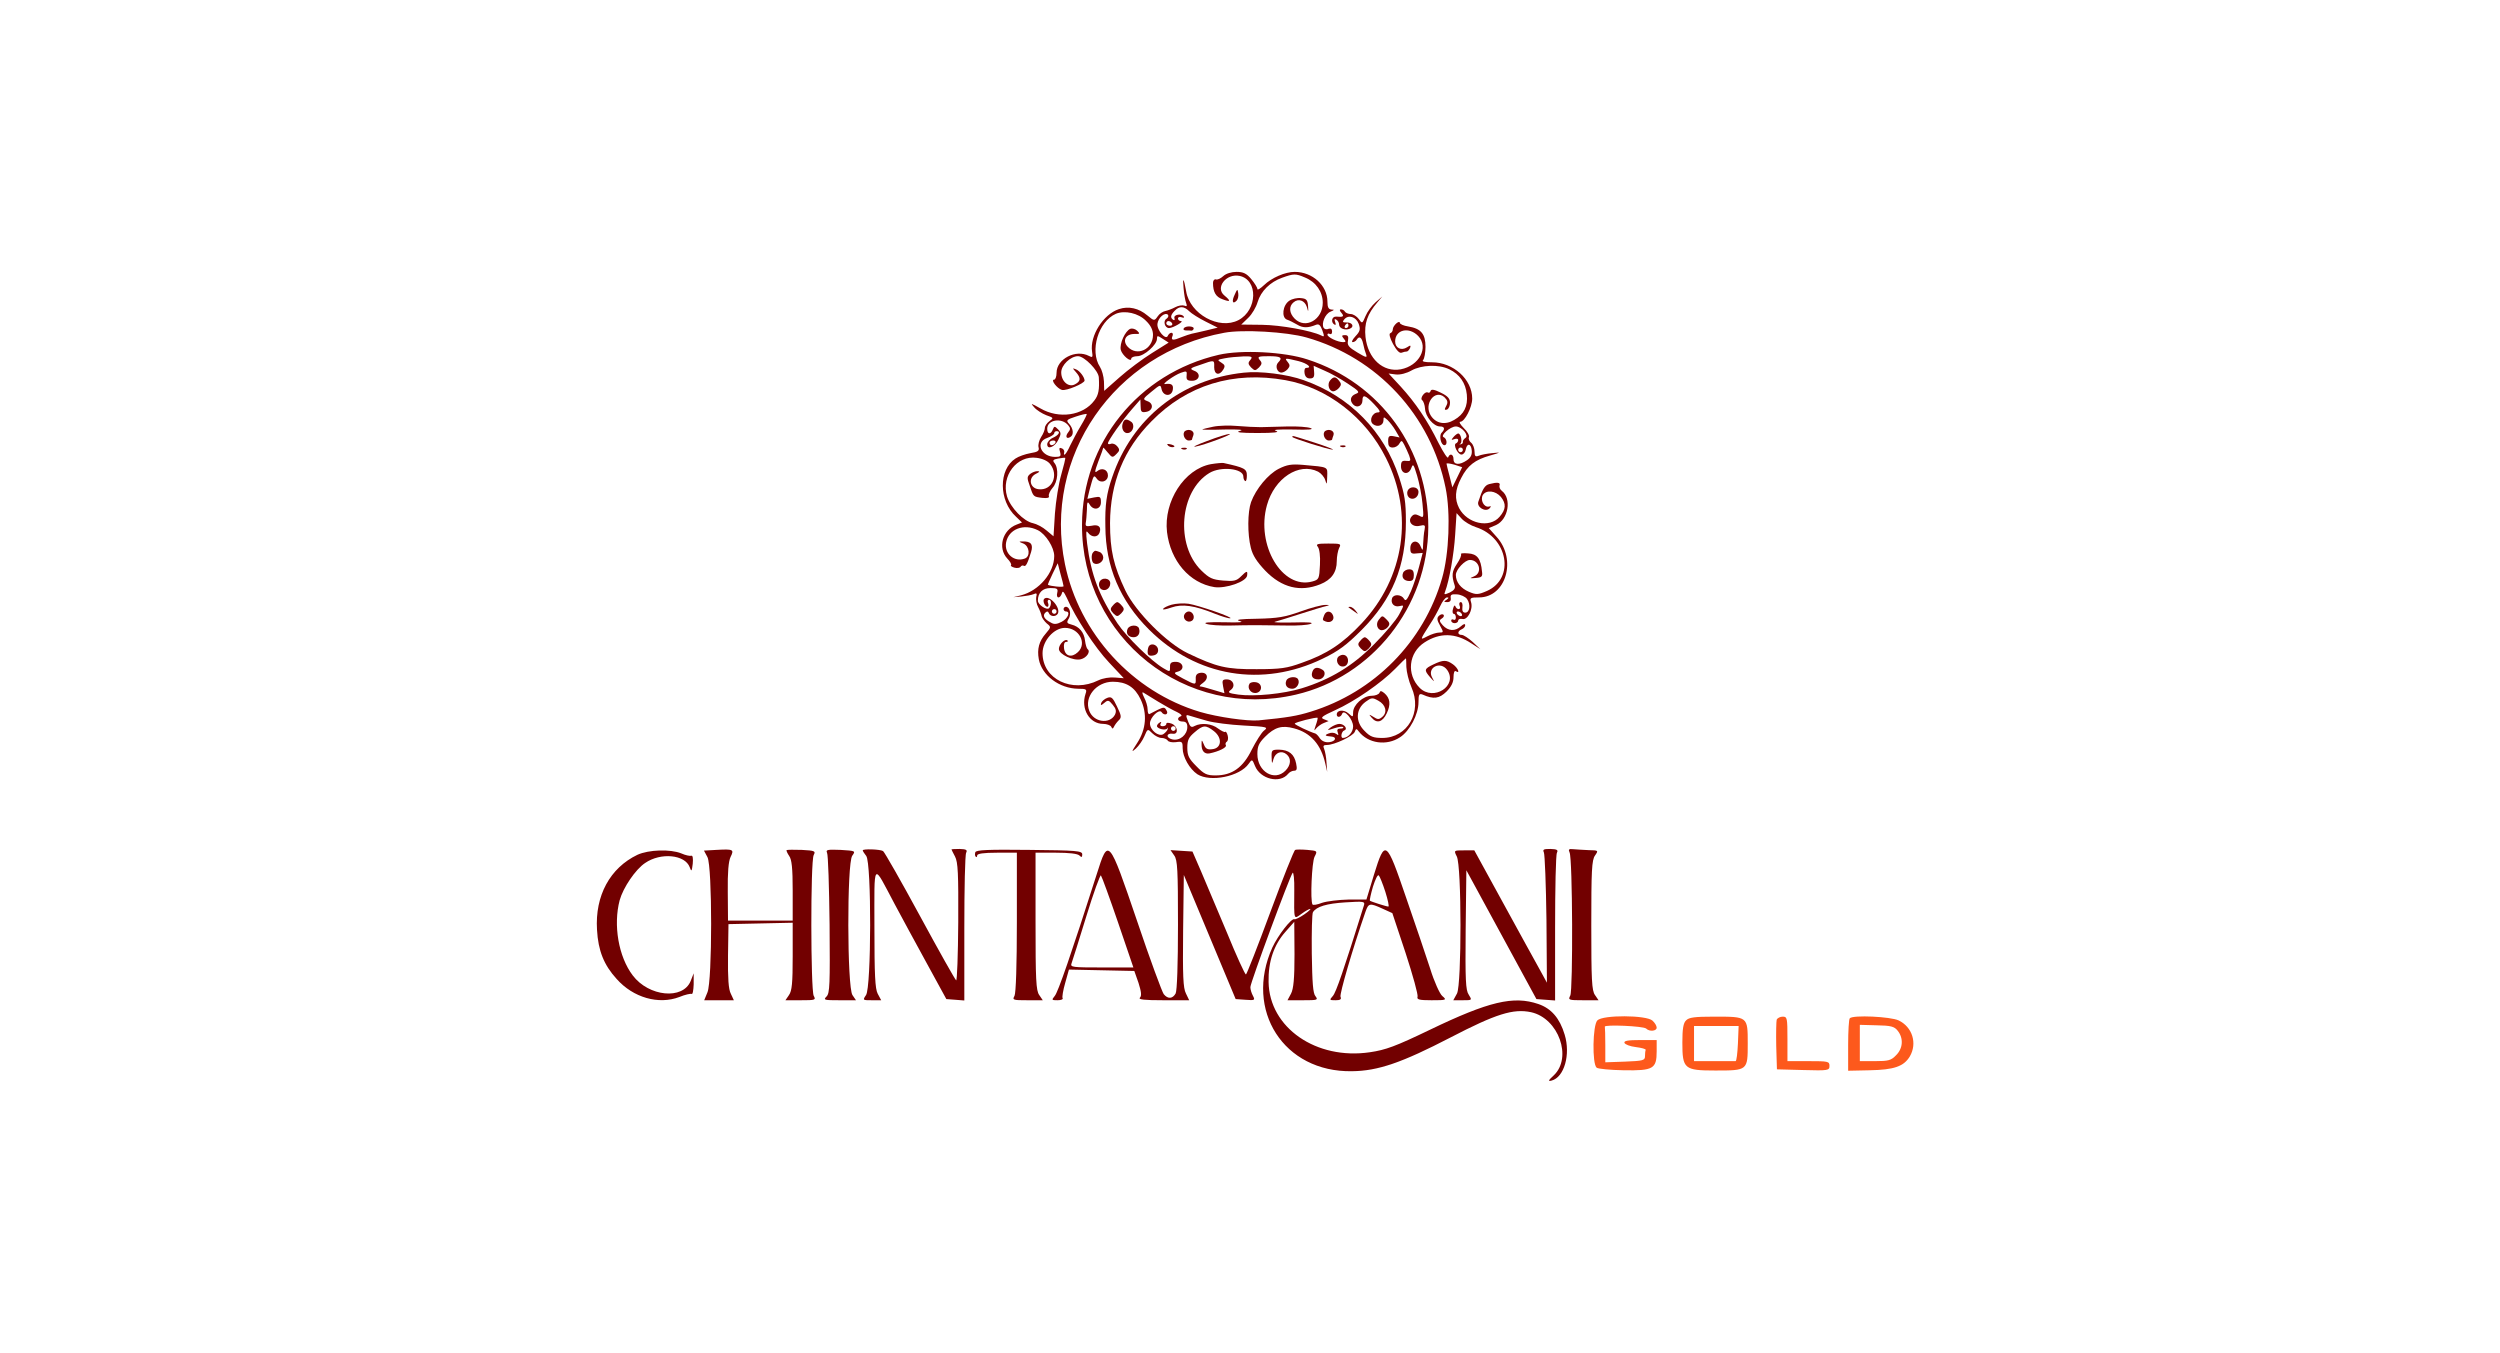 <svg width="377" height="204" viewBox="0 0 377 204" fill="none" xmlns="http://www.w3.org/2000/svg">
<g filter="url(#filter0_d_5406_20469)">
<rect x="14" y="14" width="345" height="172" rx="16" fill="white"/>
<path d="M182.471 39.636C182.083 39.989 181.59 40.236 181.344 40.13C181.133 40.059 180.921 40.307 180.921 40.66C180.921 42.037 181.344 42.779 182.365 43.132C183.562 43.591 183.668 43.415 182.647 42.567C181.203 41.401 182.893 39.212 184.9 39.6C187.753 40.165 187.647 44.757 184.76 46.275C181.837 47.794 177.435 45.357 176.872 41.931C176.52 39.918 176.308 39.671 176.484 41.472C176.555 42.355 176.731 43.344 176.872 43.697C177.048 44.156 176.977 44.262 176.59 44.086C176.273 43.98 175.675 44.086 175.217 44.333C174.759 44.58 174.09 44.827 173.738 44.898C173.351 44.969 172.822 45.322 172.576 45.71C172.083 46.417 172.048 46.417 171.026 45.569C169.724 44.474 168.209 44.121 166.73 44.615C164.371 45.392 162.329 48.642 162.681 51.008C162.822 51.891 162.751 51.962 162.223 51.679C160.216 50.619 157.329 52.138 157.329 54.222C157.329 54.787 157.152 55.246 156.976 55.246C156.378 55.246 157.399 56.588 158.138 56.8C158.807 56.977 161.554 55.811 161.554 55.387C161.554 54.893 160.815 53.904 160.251 53.692C159.688 53.48 159.688 53.48 160.251 54.116C161.026 54.999 160.991 55.493 160.11 55.952C159.16 56.482 158.033 55.529 158.033 54.151C158.033 53.056 159.441 51.714 160.568 51.714C161.519 51.714 163.667 53.904 163.702 54.928C163.808 56.729 163.667 57.577 163.033 58.389C161.343 60.685 157.681 61.215 154.899 59.59C153.455 58.778 153.349 58.742 153.948 59.413C154.3 59.837 155.145 60.367 155.779 60.614C156.906 61.003 156.906 61.038 156.272 61.497C155.885 61.78 155.568 62.239 155.568 62.521C155.568 62.804 155.321 63.44 155.004 63.899C154.688 64.393 154.511 65.1 154.617 65.453C154.758 65.983 154.511 66.159 153.385 66.336C152.61 66.477 151.589 66.83 151.131 67.148C148.56 68.808 148.596 73.505 151.201 75.907L152.117 76.79L151.307 77.108C149.159 77.92 148.42 80.639 149.899 82.229C150.321 82.653 150.568 83.112 150.462 83.218C150.356 83.323 150.568 83.5 150.99 83.606C151.378 83.712 151.8 83.641 151.906 83.465C152.011 83.288 152.223 83.218 152.399 83.323C152.68 83.5 152.962 82.97 153.49 81.24C153.842 80.074 153.455 79.615 152.223 79.65C151.589 79.65 151.589 79.686 152.328 79.968C153.244 80.357 153.42 81.911 152.54 82.229C150.955 82.829 149.406 81.487 149.722 79.792C150.11 77.779 152.399 76.896 154.511 77.955C155.709 78.556 156.976 80.569 156.976 81.84C156.976 84.383 154.688 87.067 151.976 87.773L150.814 88.056L152.047 87.95C152.716 87.879 153.561 87.738 153.878 87.597C154.335 87.385 154.406 87.491 154.265 88.021C154.195 88.409 154.3 89.116 154.547 89.539C154.793 89.999 155.04 90.634 155.075 90.917C155.145 91.199 155.497 91.694 155.85 92.012C156.519 92.541 156.519 92.577 155.709 93.53C154.688 94.696 154.371 95.861 154.652 97.415C155.11 99.852 157.751 101.83 160.603 101.865C161.836 101.865 161.941 101.936 161.695 102.642C160.955 104.903 162.294 107.163 164.371 107.163C164.899 107.163 165.463 107.375 165.568 107.587C165.744 107.94 165.815 107.94 165.991 107.587C166.097 107.339 166.414 106.916 166.695 106.633C167.153 106.209 167.118 105.927 166.449 104.549C165.815 103.207 165.604 102.995 164.97 103.243C164.582 103.384 164.16 103.737 164.054 104.02C163.949 104.443 164.019 104.408 164.547 103.984C165.075 103.525 165.216 103.56 165.815 104.302C166.308 104.903 166.378 105.256 166.132 105.785C165.322 107.269 162.892 106.916 162.258 105.185C161.448 103.101 163.35 100.806 165.815 100.806C167.857 100.806 169.125 101.618 170.005 103.455C171.026 105.609 170.85 107.975 169.477 110.059C168.597 111.401 168.597 111.507 169.301 110.871C169.724 110.483 170.322 109.635 170.569 109.035C171.062 107.869 171.062 107.869 171.766 108.576C172.153 108.964 172.787 109.282 173.139 109.282C173.527 109.282 173.949 109.459 174.09 109.67C174.196 109.882 174.759 109.988 175.322 109.918C176.273 109.776 176.344 109.847 176.344 110.836C176.344 112.143 177.4 113.979 178.562 114.756C180.499 115.992 184.971 115.109 186.309 113.167C186.802 112.46 186.837 112.46 187.26 113.52C188.07 115.498 190.992 116.204 192.225 114.721C192.436 114.438 192.859 114.226 193.14 114.226C193.563 114.226 193.633 113.979 193.457 113.132C193.176 111.719 192.366 111.083 190.887 111.048C189.795 111.048 189.725 111.118 189.76 112.178C189.795 113.237 189.83 113.273 190.042 112.46C190.323 111.472 191.274 111.118 192.014 111.754C192.753 112.355 192.683 113.379 191.837 114.226C190.182 115.886 187.612 114.368 187.612 111.719C187.612 110.553 187.823 110.059 188.774 109.105C190.218 107.657 191.309 107.339 193.14 107.834C195.676 108.505 197.225 110.306 197.859 113.167L198.141 114.403L198.035 112.99C198 112.213 197.824 111.295 197.683 110.942C197.472 110.483 197.577 110.341 198.105 110.341C199.232 110.341 202.049 108.999 202.296 108.364C202.472 107.869 202.577 107.834 202.894 108.293C204.303 110.13 207.12 110.518 209.127 109.176C210.606 108.222 211.909 105.715 211.909 103.878C211.909 102.713 212.015 102.536 212.543 102.748C214.198 103.49 215.043 103.349 216.135 102.289C216.874 101.547 217.191 100.876 217.191 100.099C217.191 99.464 217.332 99.075 217.543 99.216C218.247 99.675 217.86 98.722 217.121 98.192C216.135 97.486 215.642 97.486 214.163 98.192C212.754 98.863 212.719 99.04 213.67 100.135C214.339 100.876 214.374 100.912 213.987 100.205C213.106 98.687 215.219 97.592 216.24 99.04C217.895 101.406 214.163 103.808 212.085 101.724C210.078 99.711 210.395 96.426 212.825 94.872C215.113 93.389 217.473 93.424 219.867 95.014L221.24 95.897L220.078 94.802C219.445 94.237 218.705 93.742 218.423 93.742C217.754 93.742 217.754 93.177 218.423 92.895C218.705 92.789 218.952 92.506 218.952 92.294C218.952 92.012 218.705 92.082 218.318 92.435C217.437 93.248 216.381 93.177 215.571 92.294C215.043 91.694 215.008 91.517 215.43 91.27C215.712 91.093 215.818 90.846 215.677 90.705C215.536 90.564 215.219 90.634 214.973 90.882C214.656 91.199 214.691 91.517 215.149 92.329C215.712 93.354 215.712 93.389 215.043 93.389C214.656 93.389 213.846 93.636 213.247 93.954C212.085 94.555 212.085 94.59 213.634 92.153C214.163 91.376 214.832 90.14 215.184 89.398C215.501 88.692 215.958 88.091 216.205 88.091C216.522 88.091 216.487 88.197 216.135 88.445C215.677 88.727 215.712 88.798 216.24 88.798C216.663 88.798 216.839 88.586 216.768 88.162C216.698 87.703 216.874 87.562 217.719 87.632C218.283 87.668 218.987 87.985 219.233 88.339C219.797 89.151 219.656 90.387 218.952 90.387C218.599 90.387 218.459 90.105 218.529 89.575C218.599 89.151 218.494 88.798 218.283 88.798C218.071 88.798 218.001 89.045 218.106 89.328C218.247 89.61 218.177 89.857 217.966 89.857C217.754 89.857 217.543 89.645 217.473 89.433C217.367 89.186 217.226 89.363 217.121 89.787C216.98 90.21 217.05 90.564 217.226 90.564C217.402 90.564 217.543 90.811 217.543 91.129C217.543 91.411 217.402 91.552 217.191 91.447C217.015 91.341 216.839 91.411 216.839 91.588C216.839 91.8 217.085 91.976 217.367 91.976C217.649 91.976 217.895 91.8 217.895 91.588C217.895 91.376 218.177 91.27 218.529 91.341C219.304 91.552 220.184 89.893 219.832 88.798C219.621 88.162 219.761 88.091 221.029 88.091C225.114 88.091 226.769 82.37 223.705 78.979L222.508 77.637L223.6 77.178C225.466 76.331 225.994 73.187 224.48 72.022C224.198 71.81 224.058 71.457 224.128 71.21C224.304 70.75 223.811 70.68 222.579 70.998C221.91 71.174 221.557 71.739 220.924 73.682C220.677 74.494 222.015 75.271 222.614 74.671C222.895 74.353 222.895 74.282 222.543 74.388C221.769 74.565 221.17 73.364 221.628 72.622C222.156 71.845 223.529 71.987 224.339 72.94C225.149 73.964 225.114 74.812 224.128 75.942C222.614 77.708 219.269 76.966 218.036 74.635C217.332 73.258 217.402 71.881 218.353 70.079C219.304 68.208 220.431 67.325 222.719 66.689C224.41 66.195 224.41 66.195 223.001 66.336C222.226 66.406 221.311 66.583 220.994 66.724C220.501 66.936 220.36 66.795 220.36 66.088C220.36 65.629 220.149 65.029 219.867 64.782C219.585 64.57 219.409 64.181 219.515 63.934C219.621 63.687 219.269 63.051 218.74 62.557C218.212 62.027 217.966 61.603 218.212 61.603C218.881 61.603 220.008 59.413 220.008 58.107C220.008 55.211 217.156 52.633 213.951 52.633C212.825 52.633 212.367 52.527 212.613 52.279C212.789 52.103 212.965 51.184 212.965 50.302C212.965 48.359 212.296 47.547 210.36 47.229C209.655 47.123 209.092 46.876 209.092 46.664C209.092 46.487 208.845 46.523 208.564 46.77C208.282 47.017 208.036 47.406 208.036 47.653C208.036 47.935 207.859 48.182 207.648 48.253C207.437 48.324 207.578 48.959 208.071 49.878C208.599 50.831 209.057 51.326 209.374 51.184C209.62 51.079 209.972 51.008 210.148 51.008C210.289 51.008 210.5 50.761 210.641 50.478C210.782 50.054 210.712 50.019 210.184 50.372C209.303 50.937 208.388 50.478 208.388 49.489C208.388 47.688 210.5 47.229 211.874 48.677C213.494 50.407 212.015 53.162 209.233 53.692C206.557 54.187 204.268 52.067 203.916 48.818C203.704 46.77 204.197 45.357 205.711 43.591L206.451 42.708L205.43 43.591C204.866 44.086 204.197 45.004 203.916 45.675C203.423 46.84 203.423 46.84 202.894 46.099C202.613 45.71 202.049 45.357 201.697 45.357C201.345 45.357 200.922 45.181 200.817 45.004C200.711 44.792 200.429 44.651 200.218 44.651C199.972 44.651 200.007 44.863 200.289 45.181C200.746 45.71 200.57 45.852 199.514 45.746C198.845 45.675 198.634 46.593 199.232 46.946C199.443 47.088 199.479 46.911 199.338 46.558C199.197 46.134 199.232 46.028 199.514 46.205C199.76 46.346 199.936 46.664 199.936 46.946C199.936 47.511 200.817 47.865 201.521 47.582C202.296 47.3 201.944 46.593 201.063 46.629C200.465 46.629 200.394 46.558 200.711 46.169C201.345 45.392 202.507 45.781 202.894 46.84C203.176 47.653 203.106 47.971 202.401 48.712C201.944 49.207 201.768 49.595 201.979 49.595C202.19 49.595 202.472 49.419 202.577 49.242C202.965 48.606 203.352 48.853 203.563 49.842C203.669 50.407 203.88 51.114 204.021 51.467C204.197 51.997 203.986 51.926 202.683 51.149C201.38 50.372 201.134 50.054 201.275 49.383C201.38 48.748 201.275 48.536 200.817 48.536C200.324 48.536 200.289 48.642 200.641 49.066C200.993 49.489 200.993 49.595 200.535 49.595C199.725 49.595 198.176 48.853 198.176 48.465C198.176 48.288 198.352 48.253 198.528 48.359C198.739 48.465 198.88 48.324 198.88 48.006C198.88 47.617 198.704 47.476 198.352 47.582C198.07 47.723 197.753 47.653 197.612 47.441C197.225 46.805 197.824 45.322 198.634 45.004C199.232 44.757 199.267 44.686 198.81 44.686C198.352 44.651 198.176 44.368 198.176 43.485C198.176 41.048 195.922 39 193.246 39C191.802 39 189.76 39.883 188.598 41.013C188.034 41.543 187.612 41.79 187.612 41.578C187.612 41.366 187.189 40.695 186.696 40.095C185.992 39.247 185.499 39 184.478 39C183.703 39 182.893 39.247 182.471 39.636ZM194.795 39.848C196.45 40.519 197.472 42.002 197.472 43.662C197.472 46.205 194.866 47.688 193.246 46.063C192.401 45.216 192.33 44.192 193.07 43.591C193.809 42.956 194.76 43.309 195.077 44.298C195.288 45.11 195.324 45.11 195.253 44.121C195.183 43.238 195.007 43.026 194.197 42.956C193.633 42.885 192.859 43.062 192.436 43.344C191.415 44.015 191.204 45.887 192.084 46.205C192.436 46.311 193.105 46.664 193.598 46.946C194.443 47.476 195.253 47.476 196.45 46.982C196.873 46.805 197.119 47.017 197.401 47.794C197.753 48.783 197.718 48.853 197.19 48.571C195.746 47.865 191.168 47.017 188.316 46.982L185.182 46.946L186.239 45.922C186.802 45.392 187.436 44.298 187.647 43.556C188.14 41.896 189.549 40.519 191.344 39.883C193.105 39.247 193.387 39.247 194.795 39.848ZM177.33 44.933C177.682 45.286 178.809 45.993 179.795 46.487L181.626 47.406L179.9 47.829C178.949 48.041 177.963 48.288 177.717 48.324C177.435 48.394 176.766 48.606 176.238 48.818C174.9 49.383 174.548 49.348 174.794 48.712C174.935 48.43 174.865 48.182 174.653 48.182C174.442 48.182 174.231 48.394 174.125 48.606C173.844 49.419 172.435 47.794 172.541 46.84C172.646 45.887 173.667 45.039 174.125 45.463C174.266 45.64 174.16 45.887 173.914 46.063C173.351 46.381 173.632 47.476 174.301 47.476C174.935 47.441 176.625 46.452 176.097 46.417C175.851 46.417 175.639 46.24 175.639 46.028C175.639 45.816 175.886 45.746 176.203 45.852C176.484 45.958 176.625 45.922 176.52 45.746C176.203 45.216 174.9 45.428 175.111 45.993C175.182 46.24 175.111 46.346 174.935 46.24C174.442 45.922 174.513 45.498 175.146 44.863C175.851 44.121 176.555 44.156 177.33 44.933ZM170.815 46.381C171.555 47.088 171.872 47.794 171.872 48.5C171.872 50.69 169.442 51.82 168.033 50.266C167.223 49.348 167.752 48.359 169.09 48.359C169.9 48.394 169.935 48.324 169.512 47.9C169.231 47.617 168.773 47.476 168.456 47.582C167.681 47.9 166.801 49.807 167.012 50.761C167.223 51.573 168.597 52.739 168.597 52.067C168.597 51.891 169.019 51.714 169.512 51.714C170.533 51.714 172.47 49.984 172.47 49.101C172.47 48.571 172.541 48.571 173.351 49.101L174.231 49.666L171.696 51.255C170.287 52.138 168.104 53.763 166.836 54.893L164.512 56.941L164.477 55.529C164.442 54.752 164.16 53.763 163.878 53.339C162.294 50.902 163.632 46.487 166.273 45.322C167.611 44.757 169.688 45.216 170.815 46.381ZM174.759 46.77C174.865 46.946 174.724 47.123 174.442 47.123C174.125 47.123 173.879 46.946 173.879 46.77C173.879 46.558 174.02 46.417 174.196 46.417C174.407 46.417 174.653 46.558 174.759 46.77ZM201.345 47.123C201.345 47.3 201.169 47.476 200.958 47.476C200.782 47.476 200.711 47.3 200.817 47.123C200.922 46.911 201.099 46.77 201.204 46.77C201.275 46.77 201.345 46.911 201.345 47.123ZM195.007 48.889C205.711 51.926 213.775 60.65 215.994 71.563C216.768 75.342 216.522 81.522 215.465 85.195C212.719 94.802 205.218 102.395 195.64 105.326C193.598 105.962 192.154 106.209 187.788 106.633C186.062 106.774 181.626 106.139 178.985 105.362C168.773 102.324 160.744 93.53 158.596 83.076C155.251 66.83 166.026 51.22 182.612 48.182C185.358 47.653 192.049 48.041 195.007 48.889ZM216.557 53.692C218.106 54.434 219.022 55.74 219.198 57.506C219.374 59.272 218.776 60.473 217.297 61.321C215.958 62.133 214.55 61.886 213.775 60.685C212.648 58.954 214.374 56.623 215.818 57.895C216.311 58.389 216.381 58.672 216.099 59.202C215.782 59.767 215.818 59.873 216.205 59.767C216.451 59.661 216.663 59.202 216.663 58.742C216.663 58.107 216.311 57.718 215.289 57.224C214.303 56.729 213.846 56.659 213.74 56.941C213.67 57.188 213.494 57.294 213.317 57.188C212.895 56.941 212.05 58.071 212.472 58.354C212.648 58.495 212.86 59.06 212.895 59.625C212.965 60.861 214.198 62.309 215.149 62.309C215.853 62.309 215.958 62.698 215.395 63.263C214.973 63.687 215.289 65.135 215.818 65.135C216.311 65.135 216.205 64.146 215.712 63.934C215.113 63.722 216.698 62.309 217.543 62.309C218.423 62.309 219.585 63.687 218.987 64.04C218.74 64.217 218.564 64.464 218.599 64.641C218.635 64.817 218.494 64.958 218.283 64.994C218.036 65.064 218.036 64.994 218.212 64.923C218.564 64.711 218.318 63.369 217.895 63.369C217.754 63.369 217.437 63.616 217.191 63.899C216.804 64.358 216.839 64.393 217.332 64.217C217.649 64.111 217.895 64.146 217.895 64.358C217.895 64.57 217.754 64.782 217.578 64.852C217.085 65.029 217.825 66.548 218.388 66.548C218.67 66.548 218.952 66.23 219.022 65.841C219.198 64.782 219.832 64.817 219.938 65.912C220.008 66.548 219.797 67.007 219.233 67.395C218.106 68.172 217.191 68.137 217.191 67.254C217.191 66.477 216.628 66.3 216.381 66.972C216.311 67.219 215.677 66.265 214.937 64.817C213.212 61.321 211.451 58.742 209.233 56.306L207.402 54.328L208.493 54.469C209.162 54.54 210.113 54.292 210.853 53.869C212.367 53.021 214.973 52.915 216.557 53.692ZM160.991 62.204C160.427 63.122 159.723 64.499 159.371 65.206C158.807 66.477 158.279 67.007 158.491 66.159C158.526 65.947 158.35 65.665 158.068 65.594C157.751 65.453 157.681 65.594 157.857 66.159C158.033 66.795 157.927 66.901 157.117 66.901C154.969 66.901 154.054 64.676 155.92 64.04C156.519 63.828 156.976 63.51 156.976 63.334C156.976 63.157 157.152 63.016 157.329 63.016C157.998 63.016 157.681 63.616 156.8 64.005C156.307 64.217 155.92 64.676 155.92 64.994C155.92 65.877 157.082 65.418 157.61 64.287C158.033 63.44 158.033 63.228 157.54 62.733C157.047 62.239 156.976 62.239 156.765 62.769C156.448 63.581 155.92 63.51 155.92 62.663C155.92 61.285 158.103 60.932 159.089 62.133C159.441 62.557 159.441 62.769 159.089 63.193C158.596 63.793 158.807 64.287 159.406 63.899C159.97 63.581 159.864 62.627 159.23 61.921C158.737 61.391 158.807 61.285 160.216 60.826C161.061 60.544 161.801 60.367 161.871 60.438C161.941 60.473 161.554 61.285 160.991 62.204ZM157.152 64.782C157.047 64.958 156.8 65.135 156.589 65.135C156.413 65.135 156.272 64.958 156.272 64.782C156.272 64.57 156.519 64.429 156.836 64.429C157.117 64.429 157.258 64.57 157.152 64.782ZM218.599 65.841C218.599 66.018 218.459 66.195 218.247 66.195C218.071 66.195 217.895 66.018 217.895 65.841C217.895 65.629 218.071 65.488 218.247 65.488C218.459 65.488 218.599 65.629 218.599 65.841ZM156.343 67.96C157.716 69.656 156.659 72.022 154.617 71.775C153.279 71.633 152.997 70.044 154.23 69.444C154.758 69.197 154.864 69.055 154.476 69.055C154.195 69.02 153.666 69.232 153.385 69.444C152.856 69.868 152.856 70.079 153.279 71.245C153.842 72.94 153.807 72.905 155.181 73.081C155.955 73.152 156.272 73.081 156.166 72.799C156.096 72.552 156.343 72.022 156.73 71.563C157.54 70.68 157.681 68.631 157.012 67.819C156.695 67.431 156.8 67.289 157.575 67.148C158.138 67.042 158.596 67.007 158.631 67.042C158.702 67.077 158.42 68.243 158.033 69.585C157.645 70.927 157.223 73.576 157.082 75.448L156.871 78.874L155.814 77.99C155.251 77.496 154.3 77.002 153.772 76.896C152.363 76.613 150.392 74.565 149.863 72.87C148.948 69.762 151.342 66.618 154.335 67.042C155.181 67.148 155.99 67.501 156.343 67.96ZM217.754 69.974L217.015 71.492L216.592 69.797C216.346 68.879 216.135 68.031 216.135 67.925C216.135 67.819 216.663 67.89 217.297 68.066L218.494 68.455L217.754 69.974ZM220.571 77.496C225.396 79.05 226.487 85.195 222.262 87.103C220.888 87.703 220.607 87.703 219.515 87.244C218.283 86.714 217.543 85.796 217.543 84.701C217.543 83.889 218.916 82.441 219.656 82.441C221.1 82.441 221.593 84.383 220.29 84.913C219.55 85.231 219.585 85.231 220.536 85.16C221.452 85.089 221.593 84.948 221.487 84.206C221.311 82.229 220.747 81.522 219.374 81.452C218.67 81.381 218.212 81.452 218.318 81.558C218.423 81.699 218.177 82.335 217.719 83.006C216.944 84.171 216.874 84.772 217.367 86.29C217.508 86.714 217.261 87.032 216.628 87.35C215.818 87.703 215.712 87.703 215.923 87.208C216.557 85.549 217.261 81.522 217.437 78.662L217.649 75.377L218.423 76.225C218.846 76.684 219.797 77.249 220.571 77.496ZM158.385 86.396C158.385 86.608 156.343 86.396 156.026 86.184C155.99 86.149 156.307 85.407 156.73 84.524L157.505 82.935L157.927 84.56C158.174 85.443 158.385 86.255 158.385 86.396ZM157.434 87.385C157.329 87.773 157.399 88.091 157.61 88.091C157.822 88.091 158.033 87.809 158.138 87.456C158.244 87.032 158.42 87.208 158.878 88.162C160.181 91.164 163.139 95.685 165.251 97.91L167.47 100.276L166.132 100.17C165.322 100.099 164.301 100.276 163.632 100.594C159.653 102.572 155.216 100.417 155.216 96.497C155.216 94.625 156.941 92.683 158.596 92.683C160.744 92.683 161.977 95.049 160.533 96.356C159.582 97.239 158.596 96.956 158.455 95.755C158.385 95.19 158.491 94.802 158.772 94.802C159.019 94.802 159.089 94.696 158.984 94.59C158.631 94.237 157.681 95.155 157.681 95.861C157.681 96.674 159.864 97.698 160.991 97.415C161.871 97.203 162.505 96.25 162.012 95.897C161.871 95.791 161.695 95.19 161.625 94.625C161.484 93.354 160.744 92.471 159.582 92.188C158.878 92.012 158.807 91.87 159.16 91.305C159.582 90.599 159.336 89.504 158.737 89.504C158.561 89.504 158.385 89.645 158.385 89.857C158.385 90.034 158.561 90.21 158.737 90.21C159.477 90.21 159.054 91.27 158.103 91.764C157.364 92.153 156.941 92.188 156.448 91.87C155.462 91.376 155.181 90.811 155.638 90.387C155.885 90.14 156.061 90.175 156.166 90.458C156.378 90.987 157.188 91.058 157.505 90.564C158.033 89.681 156.202 87.597 155.462 88.303C155.181 88.586 155.568 89.504 155.955 89.504C156.096 89.504 156.166 89.257 156.061 88.974C155.92 88.692 155.99 88.445 156.202 88.445C156.589 88.445 156.554 89.328 156.202 89.716C155.85 90.069 154.511 89.186 154.511 88.586C154.511 87.385 155.216 86.679 156.413 86.679C157.434 86.679 157.575 86.785 157.434 87.385ZM157.329 90.21C157.329 90.387 157.188 90.564 156.976 90.564C156.8 90.564 156.624 90.387 156.624 90.21C156.624 89.999 156.8 89.857 156.976 89.857C157.188 89.857 157.329 89.999 157.329 90.21ZM218.423 90.564C218.529 90.74 218.494 90.917 218.283 90.917C218.106 90.917 217.825 90.74 217.719 90.564C217.613 90.352 217.649 90.21 217.86 90.21C218.036 90.21 218.318 90.352 218.423 90.564ZM210.078 98.581C210.113 99.322 210.43 100.7 210.853 101.653C212.508 105.362 210.254 109.282 206.451 109.282C205.113 109.282 204.62 109.105 203.775 108.222C202.366 106.845 202.437 104.938 203.916 103.843C204.831 103.172 204.972 103.172 205.852 103.666C206.979 104.267 207.261 105.432 206.451 106.103C205.958 106.527 205.747 106.527 205.113 106.103C204.409 105.68 204.373 105.68 204.831 106.209C205.606 107.163 206.486 106.916 207.12 105.574C207.754 104.232 207.648 103.278 206.733 102.501C206.275 102.148 206.134 102.148 206.028 102.466C205.923 102.713 205.395 102.925 204.831 102.925C203.563 102.925 202.049 104.302 202.049 105.432C202.049 106.174 202.014 106.174 201.345 105.574C200.676 104.973 199.584 105.044 199.584 105.75C199.584 106.245 200.183 106.209 200.394 105.644C200.641 104.867 202.049 106.457 202.049 107.551C202.049 108.434 201.275 109.282 200.5 109.282C200.113 109.282 200.289 108.293 200.711 108.152C201.31 107.94 200.711 107.163 199.972 107.163C199.655 107.163 199.056 107.41 198.669 107.693C198.07 108.152 198.105 108.187 199.162 107.834C199.796 107.622 200.429 107.516 200.535 107.657C200.676 107.763 200.465 107.869 200.148 107.869C199.69 107.869 199.584 108.046 199.725 108.434C199.901 108.893 199.831 108.929 199.514 108.682C199.232 108.47 198.739 108.434 198.352 108.611C197.683 108.858 197.788 108.999 198.774 109.07C199.655 109.141 199.408 109.812 198.458 109.918C197.859 109.988 197.366 109.776 197.049 109.353C196.803 108.964 196.486 108.646 196.345 108.611C195.5 108.364 193.246 107.304 193.246 107.128C193.246 106.916 196.521 106.103 196.697 106.245C196.732 106.315 196.626 106.81 196.415 107.375C196.133 108.222 196.133 108.293 196.486 107.834C196.732 107.551 197.26 107.163 197.648 107.022L198.352 106.739L197.648 106.457C197.049 106.245 197.366 105.997 199.303 105.114C202.296 103.772 206.31 100.982 208.388 98.863C209.233 97.98 209.972 97.274 210.007 97.274C210.043 97.274 210.078 97.874 210.078 98.581ZM172.646 103.808C173.632 104.408 174.9 105.114 175.463 105.362C176.062 105.644 176.308 105.927 176.097 105.997C175.393 106.245 175.569 106.81 176.344 106.81C176.837 106.81 177.048 107.057 177.048 107.622C177.048 108.823 175.886 109.776 174.759 109.494C173.773 109.247 173.879 108.505 174.865 108.646C175.78 108.787 175.604 107.481 174.689 107.128C174.196 106.951 173.879 106.951 173.879 107.163C173.879 107.375 173.632 107.516 173.315 107.516C172.998 107.516 172.893 107.339 173.034 107.092C173.174 106.845 173.139 106.81 172.893 106.951C172.646 107.092 172.47 107.339 172.47 107.481C172.47 107.905 173.808 108.222 174.02 107.834C174.09 107.657 174.125 107.693 174.09 107.94C174.055 108.152 173.738 108.505 173.421 108.717C172.717 109.141 171.414 108.116 171.414 107.092C171.414 106.174 172.822 104.832 173.174 105.397C173.315 105.644 173.632 105.785 173.844 105.715C174.055 105.609 174.09 105.397 173.879 105.079C173.632 104.62 173.456 104.62 172.576 105.044C172.048 105.326 171.484 105.609 171.343 105.68C171.167 105.75 171.062 105.432 171.062 104.973C171.062 104.514 170.815 103.702 170.533 103.172C170.217 102.536 170.181 102.289 170.463 102.466C170.71 102.607 171.696 103.207 172.646 103.808ZM180.041 106.704C181.027 106.986 183.492 107.304 185.569 107.41C189.126 107.587 189.302 107.657 188.598 108.187C188.21 108.505 187.401 109.812 186.767 111.048C185.464 113.732 183.809 114.933 181.309 114.933C180.006 114.933 179.583 114.756 178.421 113.555C177.294 112.425 177.048 111.966 177.048 110.765C177.048 109.6 177.259 109.176 178.14 108.434C179.442 107.304 179.83 107.304 181.062 108.258C182.365 109.282 182.224 110.836 180.816 110.977C180.076 111.083 179.795 110.907 179.548 110.271C179.231 109.529 179.196 109.529 179.196 110.165C179.161 111.224 179.618 111.754 180.393 111.613C181.802 111.33 183.069 110.695 182.858 110.377C182.752 110.2 182.823 109.953 182.999 109.847C183.175 109.741 183.245 109.317 183.14 108.929C183.034 108.505 182.858 108.258 182.752 108.364C182.682 108.47 182.189 108.222 181.696 107.869C180.781 107.128 179.161 106.951 178.14 107.481C177.647 107.763 177.47 107.622 177.154 106.774C176.766 105.785 176.801 105.715 177.506 105.962C177.928 106.103 179.09 106.421 180.041 106.704ZM175.287 107.869C175.287 108.046 175.146 108.222 174.935 108.222C174.759 108.222 174.583 108.046 174.583 107.869C174.583 107.657 174.759 107.516 174.935 107.516C175.146 107.516 175.287 107.657 175.287 107.869Z" fill="#7B0100"/>
<path d="M176.52 47.511C176.379 47.688 176.555 47.829 176.837 47.829C177.154 47.829 177.506 47.829 177.647 47.864C177.788 47.864 177.964 47.759 177.999 47.582C178.14 47.158 176.766 47.087 176.52 47.511Z" fill="#720000"/>
<path d="M181.802 51.502C169.618 54.328 161.202 64.782 161.167 77.143C161.097 94.166 176.802 106.633 193.422 102.748C204.937 100.064 213.318 89.469 213.388 77.496C213.423 65.806 206.205 55.776 195.183 52.209C191.697 51.043 185.182 50.725 181.802 51.502ZM186.556 52.279C186.168 52.703 186.204 52.915 186.661 53.409C187.225 53.939 187.295 53.939 187.859 53.409C188.316 52.915 188.352 52.703 187.964 52.279C187.577 51.785 187.753 51.714 189.338 51.714C191.133 51.714 191.486 51.926 190.746 52.668C190.253 53.162 190.57 54.186 191.239 54.186C191.521 54.186 191.943 53.939 192.19 53.657C192.542 53.233 192.542 53.021 192.19 52.597C191.662 51.961 191.767 51.961 193.81 52.456C195.183 52.809 195.958 53.48 194.972 53.48C194.76 53.48 194.655 53.833 194.725 54.257C194.796 54.787 195.077 55.069 195.535 55.069C196.063 55.069 196.239 54.858 196.169 54.116L196.099 53.162L197.683 53.869C198.563 54.222 200.183 55.14 201.24 55.846C203 57.012 203.106 57.153 202.437 57.4C201.627 57.718 201.486 58.425 202.085 59.025C202.648 59.59 203.458 59.202 203.458 58.389C203.458 57.436 203.881 57.542 205.219 58.954C206.099 59.873 206.24 60.19 205.817 60.19C204.937 60.19 204.409 61.426 205.043 61.956C205.712 62.486 206.627 62.168 206.627 61.391C206.627 60.826 206.662 60.826 207.261 61.356C207.578 61.674 208.141 62.38 208.458 62.945L209.057 63.969L208.212 63.793C207.472 63.651 207.332 63.758 207.332 64.57C207.332 65.241 207.508 65.488 208.036 65.488C208.388 65.488 208.846 65.241 209.022 64.888C209.339 64.358 209.409 64.393 209.761 65.064C209.973 65.453 210.289 66.194 210.501 66.689C210.782 67.501 210.747 67.572 210.043 67.501C209.444 67.43 209.268 67.607 209.268 68.313C209.268 69.479 210.395 69.726 210.818 68.596C211.099 67.854 211.17 67.996 211.698 69.726C212.015 70.786 212.402 72.693 212.508 73.929C212.719 76.119 212.719 76.154 212.015 75.766C211.451 75.483 211.17 75.518 210.853 75.907C210.219 76.684 211.029 77.567 212.121 77.284C212.86 77.108 212.966 77.178 212.825 77.885C212.719 78.344 212.649 79.297 212.613 79.968C212.578 81.098 212.543 81.134 212.226 80.392C211.804 79.297 210.677 79.509 210.677 80.675C210.677 81.416 210.818 81.558 211.628 81.452L212.543 81.381L212.015 83.394C211.733 84.524 211.17 86.219 210.782 87.138C210.184 88.48 209.973 88.727 209.726 88.303C209.339 87.632 208.177 87.561 207.93 88.197C207.648 88.974 208.247 89.61 209.057 89.398C209.761 89.222 209.761 89.222 208.987 90.669C208.564 91.482 206.874 93.495 205.219 95.155C201.979 98.439 198.634 100.452 194.303 101.795C191.521 102.642 187.154 103.066 184.76 102.748C183.246 102.536 183.07 102.43 183.598 102.042C184.373 101.477 183.985 100.452 182.999 100.452C182.365 100.452 182.26 100.594 182.436 101.477L182.647 102.536L180.992 102.042C180.077 101.759 179.196 101.512 178.985 101.512C178.809 101.512 178.985 101.265 179.407 100.982C180.358 100.311 180.112 99.322 179.02 99.463C178.492 99.534 178.281 99.817 178.316 100.346C178.351 101.335 178.316 101.335 176.379 100.311C175.006 99.57 174.9 99.463 175.604 99.287C176.731 99.004 176.45 97.804 175.288 97.804C174.618 97.804 174.407 97.98 174.442 98.581C174.442 99.358 174.442 99.358 173.421 98.757C171.625 97.698 167.893 94.06 166.519 92.011C163.773 87.95 162.54 84.701 161.942 80.004C161.73 78.202 161.766 77.885 162.083 78.344C162.611 79.05 163.526 79.085 163.808 78.344C164.125 77.461 163.667 77.037 162.611 77.284C161.801 77.425 161.66 77.355 161.73 76.86C161.801 76.542 161.871 75.624 161.907 74.847C161.907 73.717 162.012 73.54 162.294 74.035C162.857 75.059 164.019 74.847 164.019 73.752C164.019 72.905 163.914 72.834 162.998 73.011L161.977 73.223L162.294 71.916C162.928 69.585 162.928 69.55 163.421 70.221C163.984 70.962 165.076 70.609 165.076 69.691C165.076 68.808 164.16 68.455 163.456 69.055C163.033 69.408 163.069 69.09 163.632 67.572C164.055 66.512 164.371 65.594 164.371 65.523C164.371 65.453 164.688 65.771 165.04 66.23C165.71 67.042 165.78 67.042 166.343 66.477C166.872 65.983 166.872 65.771 166.484 65.311C166.238 64.994 165.815 64.817 165.533 64.923C165.287 65.029 165.076 64.994 165.076 64.852C165.076 64.464 167.329 61.25 168.738 59.661L169.97 58.248L170.006 59.237C170.006 60.084 170.146 60.226 170.78 60.12C171.872 59.978 172.048 58.848 171.027 58.495C170.287 58.213 170.322 58.142 171.625 57.083C172.999 55.952 172.999 55.952 173.175 56.729C173.456 57.824 174.724 57.824 174.865 56.729C174.971 56.023 174.654 55.776 173.703 55.917C173.069 56.023 175.076 54.575 176.062 54.222C176.943 53.904 177.013 53.939 176.943 54.646C176.872 55.246 177.048 55.422 177.752 55.422C178.914 55.422 179.161 54.292 178.069 53.904C177.365 53.621 177.436 53.515 178.985 53.021C181.168 52.244 181.133 52.244 181.098 53.374C181.098 54.504 181.872 54.716 182.471 53.727C182.788 53.197 182.718 53.021 182.154 52.668C181.52 52.279 181.555 52.244 182.682 52.032C183.351 51.891 184.619 51.785 185.464 51.749C186.802 51.714 186.943 51.785 186.556 52.279Z" fill="#720000"/>
<path d="M185.571 54.199C176.134 55.188 168.704 61.086 165.711 69.986C164.866 72.423 164.62 74.118 164.69 77.402C164.725 83.477 166.908 88.598 171.275 92.942C178.423 100.076 188.388 101.736 197.473 97.322C199.833 96.191 201.065 95.273 203.319 93.013C207.967 88.351 210.009 83.406 210.009 76.661C210.009 73.694 209.833 72.599 208.988 69.986C206.735 63.063 201.558 57.766 194.586 55.329C192.156 54.446 188.001 53.916 185.571 54.199ZM191.839 55.329C198.178 56.459 203.953 60.944 207.016 67.09C211.242 75.495 209.798 85.137 203.319 92.024C200.467 95.061 198.072 96.65 194.304 97.957C192.086 98.769 191.135 98.911 187.508 98.911C182.93 98.946 181.487 98.593 177.12 96.509C173.951 94.99 169.268 90.293 167.718 87.079C165.922 83.3 165.394 81.005 165.394 76.873C165.429 70.763 167.472 65.748 171.627 61.545C176.979 56.071 183.987 53.916 191.839 55.329Z" fill="#720000"/>
<path d="M180.957 62.345C180.111 62.521 179.372 62.698 179.302 62.769C179.231 62.804 180.71 62.839 182.612 62.769C184.9 62.733 185.675 62.804 184.971 62.98C184.231 63.192 185.041 63.298 187.612 63.298C190.147 63.298 191.028 63.192 190.429 62.98C189.83 62.804 190.711 62.733 193 62.769C195.359 62.839 196.204 62.769 195.64 62.557C195.183 62.38 193.633 62.274 192.19 62.309C190.746 62.345 188.915 62.38 188.14 62.415C187.365 62.415 185.781 62.345 184.619 62.239C183.457 62.133 181.802 62.168 180.957 62.345Z" fill="#720000"/>
<path d="M176.731 62.98C176.203 63.334 176.626 64.428 177.259 64.428C177.541 64.428 177.752 64.358 177.752 64.287C177.752 64.216 177.858 63.899 177.964 63.616C178.175 63.016 177.365 62.592 176.731 62.98Z" fill="#720000"/>
<path d="M197.859 62.98C197.331 63.334 197.753 64.428 198.387 64.428C198.669 64.428 198.88 64.358 198.88 64.287C198.88 64.216 198.986 63.899 199.091 63.616C199.303 63.016 198.493 62.592 197.859 62.98Z" fill="#720000"/>
<path d="M180.041 64.499C178.492 65.064 177.717 65.453 178.28 65.347C179.548 65.135 184.161 63.404 183.386 63.44C183.105 63.44 181.59 63.899 180.041 64.499Z" fill="#720000"/>
<path d="M192.894 63.899C192.894 64.075 198.422 65.841 198.986 65.806C199.232 65.806 198 65.311 196.239 64.746C192.682 63.616 192.894 63.651 192.894 63.899Z" fill="#720000"/>
<path d="M174.16 65.205C174.336 65.382 174.724 65.488 174.97 65.417C175.252 65.311 175.076 65.17 174.618 65.029C174.02 64.888 173.879 64.923 174.16 65.205Z" fill="#720000"/>
<path d="M200.218 65.382C200.465 65.488 200.782 65.453 200.887 65.347C201.028 65.241 200.817 65.135 200.43 65.17C200.042 65.17 199.937 65.276 200.218 65.382Z" fill="#720000"/>
<path d="M176.273 65.735C176.52 65.841 176.837 65.806 176.942 65.7C177.083 65.594 176.872 65.488 176.484 65.523C176.097 65.523 175.991 65.629 176.273 65.735Z" fill="#720000"/>
<path d="M180.605 67.996C176.59 68.737 173.456 73.611 173.985 78.238C174.513 82.582 177.365 85.937 181.133 86.537C182.858 86.784 185.922 85.725 186.063 84.807C186.168 84.03 186.027 84.03 185.112 84.948C184.478 85.584 184.055 85.69 182.436 85.548C180.816 85.407 180.358 85.195 179.161 84.03C175.217 80.18 175.886 72.057 180.358 69.338C182.084 68.278 185.499 68.631 185.499 69.867C185.499 70.15 185.605 70.468 185.781 70.538C185.922 70.644 186.027 70.256 186.027 69.726C186.027 68.702 185.711 68.525 182.506 67.819C182.33 67.784 181.45 67.854 180.605 67.996Z" fill="#720000"/>
<path d="M190.817 68.702C189.232 69.514 187.401 71.704 186.661 73.717C186.133 75.2 186.098 78.52 186.626 80.604C186.908 81.769 187.542 82.723 188.809 84.065C191.31 86.643 194.091 87.314 197.084 86.114C198.775 85.442 199.585 84.312 199.585 82.617C199.585 81.911 199.761 81.028 199.937 80.639C200.289 80.004 200.183 79.968 198.317 79.968C196.662 79.968 196.38 80.039 196.732 80.463C196.979 80.781 197.12 81.84 197.049 83.182C196.944 85.301 196.908 85.407 195.887 85.69C191.38 86.926 187.366 80.216 189.056 74.176C190.183 70.115 193.88 67.678 196.768 69.126C197.225 69.373 197.718 69.938 197.859 70.433C198.07 71.174 198.106 71.068 198.141 69.903C198.176 68.349 198.458 68.455 194.479 68.102C192.753 67.96 192.084 68.066 190.817 68.702Z" fill="#720000"/>
<path d="M174.689 89.186C174.055 89.363 173.491 89.645 173.386 89.822C173.28 89.998 173.844 89.892 174.653 89.61C176.273 89.045 178.104 89.292 181.238 90.564C182.224 90.952 183.245 91.27 183.492 91.234C184.267 91.199 178.668 89.257 177.224 89.045C176.449 88.939 175.323 89.01 174.689 89.186Z" fill="#720000"/>
<path d="M194.126 90.21C191.767 91.058 190.71 91.235 187.612 91.305C184.971 91.341 184.196 91.447 184.971 91.659C185.675 91.835 184.865 91.906 182.576 91.835C180.182 91.8 179.372 91.87 179.935 92.082C180.393 92.259 182.013 92.365 183.562 92.329C186.591 92.259 188.034 92.259 192.189 92.329C193.633 92.365 195.183 92.259 195.64 92.082C196.204 91.87 195.323 91.8 192.999 91.87C191.098 91.906 189.865 91.87 190.253 91.764C190.64 91.659 192.401 91.129 194.126 90.564C195.887 89.999 197.612 89.469 198 89.398C198.563 89.257 198.528 89.222 197.824 89.222C197.331 89.222 195.676 89.645 194.126 90.21Z" fill="#720000"/>
<path d="M201.38 89.61C201.451 89.645 201.838 89.928 202.225 90.21C202.894 90.705 202.894 90.705 202.437 90.104C202.19 89.787 201.803 89.504 201.591 89.504C201.38 89.504 201.31 89.539 201.38 89.61Z" fill="#720000"/>
<path d="M176.59 90.705C176.309 91.376 177.118 92.011 177.717 91.623C178.316 91.27 177.964 90.21 177.259 90.21C177.013 90.21 176.696 90.422 176.59 90.705Z" fill="#720000"/>
<path d="M197.683 90.775C197.401 91.517 197.401 91.517 197.929 91.729C198.669 92.011 199.303 91.482 199.021 90.811C198.739 90.069 197.965 90.034 197.683 90.775Z" fill="#720000"/>
<path d="M198.563 55.387C198.106 55.952 198.422 57.012 199.056 57.012C199.303 57.012 199.69 56.764 199.937 56.482C200.289 56.058 200.289 55.846 199.937 55.422C199.408 54.751 199.092 54.751 198.563 55.387Z" fill="#720000"/>
<path d="M167.329 61.78C167.012 62.592 167.47 63.44 168.139 63.298C168.913 63.157 169.195 61.956 168.526 61.568C167.857 61.109 167.54 61.179 167.329 61.78Z" fill="#720000"/>
<path d="M210.254 72.057C210.148 72.34 210.219 72.763 210.43 72.975C210.993 73.54 211.909 73.046 211.909 72.198C211.909 71.351 210.571 71.21 210.254 72.057Z" fill="#720000"/>
<path d="M162.857 81.275C162.505 81.593 162.576 82.723 162.928 82.935C163.491 83.288 164.371 82.758 164.371 82.087C164.371 81.734 164.125 81.346 163.808 81.24C163.139 80.993 163.139 80.993 162.857 81.275Z" fill="#720000"/>
<path d="M209.585 84.383C209.303 85.089 209.726 85.619 210.536 85.619C211.029 85.619 211.205 85.372 211.205 84.736C211.205 84.1 211.029 83.853 210.501 83.853C210.113 83.853 209.691 84.1 209.585 84.383Z" fill="#720000"/>
<path d="M163.773 85.831C163.667 86.113 163.738 86.537 163.949 86.749C164.512 87.314 165.428 86.82 165.428 85.972C165.428 85.124 164.09 84.983 163.773 85.831Z" fill="#720000"/>
<path d="M165.78 89.363C165.392 89.787 165.427 89.999 165.885 90.493C166.449 91.023 166.519 91.023 167.082 90.493C167.54 89.999 167.575 89.787 167.188 89.363C166.942 89.045 166.625 88.798 166.484 88.798C166.343 88.798 166.026 89.045 165.78 89.363Z" fill="#720000"/>
<path d="M205.923 91.447C205.395 92.082 205.711 93.036 206.381 93.036C206.662 93.036 207.085 92.824 207.296 92.541C207.613 92.153 207.578 91.906 207.155 91.482C206.451 90.775 206.451 90.775 205.923 91.447Z" fill="#720000"/>
<path d="M168.033 92.859C167.752 93.53 168.139 94.095 168.949 94.095C169.618 94.095 170.005 93.495 169.759 92.753C169.547 92.153 168.28 92.223 168.033 92.859Z" fill="#720000"/>
<path d="M203.106 94.66C202.718 95.084 202.753 95.296 203.211 95.79C203.775 96.32 203.845 96.32 204.408 95.79C204.866 95.296 204.901 95.084 204.514 94.66C204.268 94.343 203.951 94.095 203.81 94.095C203.669 94.095 203.352 94.343 203.106 94.66Z" fill="#720000"/>
<path d="M171.308 95.367C171.168 95.508 171.062 95.932 171.062 96.285C171.062 96.779 171.273 96.956 171.872 96.85C172.365 96.779 172.646 96.497 172.646 96.038C172.646 95.331 171.766 94.907 171.308 95.367Z" fill="#720000"/>
<path d="M199.972 96.921C199.303 97.309 199.655 98.51 200.465 98.51C200.922 98.51 201.204 98.228 201.275 97.768C201.38 96.956 200.676 96.462 199.972 96.921Z" fill="#720000"/>
<path d="M195.922 99.251C195.641 99.993 195.958 100.452 196.803 100.452C197.648 100.452 198.106 99.428 197.436 99.004C196.697 98.545 196.169 98.616 195.922 99.251Z" fill="#720000"/>
<path d="M191.978 100.629C191.697 101.3 192.084 101.865 192.894 101.865C193.563 101.865 194.091 100.982 193.739 100.417C193.457 99.923 192.19 100.064 191.978 100.629Z" fill="#720000"/>
<path d="M186.415 101.124C186.027 101.759 186.626 102.607 187.401 102.501C188.422 102.36 188.422 101.018 187.366 100.876C186.978 100.806 186.52 100.912 186.415 101.124Z" fill="#720000"/>
<path d="M184.196 42.426C183.703 43.45 183.879 43.944 184.478 43.344C184.689 43.132 184.795 42.638 184.725 42.214C184.619 41.543 184.584 41.543 184.196 42.426Z" fill="#720000"/>
<path d="M106.023 126.164L104.157 126.27L104.685 127.258C105.425 128.706 105.425 145.871 104.685 147.637L104.192 148.837H106.446H108.664L108.206 147.849C107.854 147.178 107.749 145.553 107.784 142.127L107.854 137.359L112.714 137.253L117.538 137.147V142.198C117.538 146.224 117.432 147.425 116.974 148.06L116.446 148.837H118.77C120.954 148.837 121.059 148.802 120.707 148.166C120.249 147.248 120.214 127.859 120.707 126.941C121.024 126.34 120.883 126.27 118.911 126.164C117.749 126.128 116.728 126.128 116.622 126.199C116.552 126.27 116.728 126.658 117.01 127.082C117.397 127.612 117.538 128.918 117.538 132.309V136.829H112.643H107.784L107.749 132.485C107.713 129.554 107.854 127.894 108.171 127.223C108.735 126.093 108.594 126.022 106.023 126.164Z" fill="#720000"/>
<path d="M122.714 126.587C122.89 126.87 123.031 131.744 123.101 137.395C123.172 146.471 123.136 147.778 122.643 148.272C122.115 148.802 122.291 148.837 124.58 148.837H127.08L126.552 148.06C125.742 146.895 125.707 128.177 126.517 127.047C127.045 126.305 127.01 126.305 124.756 126.164C122.82 126.093 122.503 126.128 122.714 126.587Z" fill="#720000"/>
<path d="M128.102 126.234C128.102 126.34 128.348 126.729 128.63 127.082C129.44 128.141 129.405 146.93 128.595 148.06C128.067 148.837 128.102 148.837 129.475 148.837H130.884L130.355 147.848C129.968 147.107 129.862 145.023 129.862 137.889C129.862 127.612 129.546 128 132.926 134.357C133.912 136.194 136.06 140.185 137.715 143.187L140.708 148.661L142.081 148.767L143.42 148.873V137.995C143.42 132.026 143.525 126.87 143.701 126.587C143.913 126.163 143.701 126.058 142.715 126.022C142.046 126.022 141.483 126.058 141.483 126.093C141.483 126.128 141.729 126.623 142.011 127.152C142.469 128 142.539 129.731 142.504 137.077C142.469 141.986 142.328 145.941 142.187 145.835C142.046 145.765 139.581 141.385 136.729 136.123C133.877 130.861 131.377 126.481 131.165 126.34C130.708 126.058 128.102 125.987 128.102 126.234Z" fill="#720000"/>
<path d="M145.075 126.517C145.004 126.764 145.004 127.082 145.145 127.188C145.251 127.329 145.356 127.223 145.356 127.011C145.356 126.729 146.307 126.587 148.349 126.587H151.343V137.041C151.343 143.54 151.202 147.743 150.99 148.166C150.638 148.802 150.744 148.837 152.927 148.837H155.251L154.723 148.06C154.23 147.389 154.16 145.73 154.16 136.935V126.587H157.258C159.195 126.587 160.498 126.729 160.78 127.011C161.097 127.329 161.202 127.294 161.202 126.835C161.202 126.305 160.392 126.234 153.244 126.164C146.976 126.093 145.216 126.164 145.075 126.517Z" fill="#720000"/>
<path d="M193.317 126.164C193.141 126.199 191.45 130.472 189.549 135.593C187.647 140.75 185.992 144.953 185.887 144.953C185.746 144.953 184.443 142.127 183.034 138.666C181.591 135.24 179.83 131.073 179.126 129.413L177.823 126.411L176.168 126.305L174.513 126.199L175.076 127.011C175.569 127.682 175.64 129.201 175.64 137.465C175.64 143.434 175.499 147.389 175.287 147.813C174.83 148.626 174.125 148.696 173.492 147.919C173.245 147.601 171.414 142.657 169.477 136.9C165.181 124.292 165.146 124.256 163.385 129.837C159.547 141.845 157.54 147.672 157.047 148.202C156.554 148.802 156.589 148.837 157.47 148.837C157.998 148.837 158.35 148.696 158.244 148.52C158.139 148.378 158.315 147.319 158.632 146.224L159.195 144.211L164.125 144.317L169.055 144.423L169.689 146.224C170.111 147.566 170.182 148.166 169.9 148.449C169.618 148.732 170.569 148.837 173.421 148.837H177.33L176.837 147.813C176.414 147.001 176.344 145.129 176.414 138.383L176.52 129.943L180.429 139.302L184.337 148.661L185.816 148.767C187.225 148.873 187.295 148.837 186.943 148.166C186.732 147.778 186.556 147.213 186.556 146.86C186.556 146.189 192.507 130.119 192.929 129.625C193.07 129.448 193.211 130.649 193.176 132.274C193.141 136.9 193.07 136.653 194.267 135.805C194.831 135.382 195.429 135.064 195.57 135.064C195.746 135.064 195.324 135.452 194.655 135.911C193.986 136.37 193.317 136.688 193.211 136.618C192.788 136.37 190.711 139.055 189.866 140.891C185.605 150.356 191.591 159.715 201.873 159.539C205.817 159.503 209.444 158.232 216.733 154.453C223.6 150.886 226.206 150.074 228.882 150.639C233.037 151.557 235.15 157.49 232.298 160.174C231.452 160.951 231.417 161.093 231.981 160.951C233.882 160.457 234.868 157.031 233.953 154.029C233.213 151.557 231.945 150.074 229.974 149.403C226.241 148.131 222.508 149.014 213.635 153.288C208.423 155.795 206.979 156.325 204.585 156.678C196.486 157.879 189.408 152.97 189.302 146.083C189.232 143.01 190.112 140.467 191.838 138.525L193.176 137.006L193.211 141.915C193.211 145.553 193.07 147.107 192.683 147.849L192.155 148.837H194.514C196.662 148.837 196.803 148.802 196.38 148.237C195.993 147.813 195.887 146.189 195.817 141.774C195.782 138.56 195.852 135.735 195.993 135.558C196.521 134.71 198.07 134.251 200.923 134.075C203.704 133.898 203.881 133.933 203.669 134.569C200.641 144.246 199.479 147.672 198.986 148.202C198.458 148.802 198.458 148.837 199.408 148.837C200.113 148.837 200.324 148.696 200.148 148.308C200.007 147.849 201.909 141.28 203.916 135.487C204.374 134.181 204.55 134.145 206.486 135.028L207.965 135.699L209.972 141.739C211.064 145.094 211.874 148.025 211.768 148.308C211.627 148.732 212.015 148.837 213.881 148.837C216.135 148.837 216.205 148.802 215.501 148.202C215.114 147.884 214.268 146.012 213.67 144.07C213.036 142.127 211.416 137.324 210.043 133.368C207.05 124.61 206.874 124.468 205.183 129.943L204.057 133.651H201.38C199.901 133.686 198.106 133.898 197.366 134.145C196.662 134.428 195.993 134.534 195.922 134.393C195.57 133.828 195.817 128 196.239 127.188C196.697 126.305 196.662 126.305 195.148 126.164C194.303 126.093 193.457 126.093 193.317 126.164ZM166.59 137.077L168.914 143.893H164.16C159.758 143.893 159.371 143.858 159.582 143.293C159.723 142.939 160.709 139.761 161.801 136.229C162.892 132.662 163.914 129.872 164.019 130.013C164.16 130.19 165.322 133.368 166.59 137.077ZM206.909 132.485C207.296 133.722 207.508 134.71 207.367 134.71C207.085 134.71 204.761 133.969 204.585 133.828C204.514 133.757 204.726 132.803 205.043 131.708C205.395 130.614 205.747 129.837 205.923 130.013C206.064 130.154 206.522 131.285 206.909 132.485Z" fill="#720000"/>
<path d="M230.818 126.552C230.959 126.87 231.135 131.39 231.206 136.653L231.276 146.189L230.114 144.069C229.48 142.904 226.98 138.419 224.621 134.075L220.325 126.234H218.776C217.226 126.234 217.226 126.234 217.684 127.152C218.423 128.565 218.423 146.4 217.719 147.813L217.156 148.837H218.6C220.008 148.837 220.008 148.837 219.48 147.99C219.022 147.319 218.952 145.8 219.022 138.207L219.128 129.236L224.41 138.948L229.692 148.661L231.1 148.767L232.509 148.873V137.995C232.509 132.026 232.614 126.87 232.79 126.587C233.002 126.163 232.79 126.058 231.804 126.022C230.783 126.022 230.607 126.093 230.818 126.552Z" fill="#720000"/>
<path d="M234.692 126.552C235.15 127.435 235.22 147.319 234.798 148.131C234.446 148.802 234.551 148.837 236.734 148.837H239.059L238.53 148.06C238.037 147.389 237.967 145.765 237.967 137.536C237.967 129.307 238.037 127.682 238.53 127.011C239.059 126.234 239.059 126.234 237.544 126.199C236.699 126.164 235.678 126.093 235.22 126.058C234.586 125.987 234.481 126.093 234.692 126.552Z" fill="#720000"/>
<path d="M94.121 126.905C90.001 128.883 87.712 133.05 88.029 138.207C88.205 141.385 89.085 143.54 90.987 145.623C93.487 148.449 97.325 149.544 100.459 148.343C101.304 147.99 102.15 147.813 102.29 147.884C102.466 147.99 102.572 147.319 102.607 146.436V144.776L102.15 145.941C100.988 148.802 95.846 148.308 93.417 145.094C91.269 142.268 90.459 137.5 91.445 133.757C91.973 131.85 93.839 129.095 95.283 128.141C97.642 126.517 101.304 126.87 102.009 128.777C102.255 129.483 102.326 129.448 102.466 128.247C102.537 127.435 102.466 126.976 102.255 127.046C102.044 127.117 101.375 126.976 100.741 126.693C99.086 126.022 95.811 126.128 94.121 126.905Z" fill="#720000"/>
<path d="M238.883 151.875C238.178 152.581 238.073 158.444 238.777 159.009C238.988 159.186 240.854 159.362 242.862 159.397C247.298 159.468 247.827 159.186 247.827 156.537V154.841H245.327C243.495 154.841 242.862 154.947 242.967 155.265C243.073 155.512 243.812 155.795 244.693 155.901C245.538 156.007 246.207 156.184 246.172 156.325C246.101 156.501 246.066 156.925 246.066 157.278C246.066 157.914 245.749 157.985 243.073 158.091L240.08 158.197V155.618C240.08 154.241 240.045 152.97 240.009 152.828C239.868 152.475 245.855 152.722 246.242 153.111C246.735 153.605 247.827 153.499 247.827 152.97C247.827 152.687 247.545 152.228 247.193 151.91C246.277 151.062 239.692 151.027 238.883 151.875Z" fill="#FD591C"/>
<path d="M252.263 151.875C251.841 152.263 251.7 153.146 251.7 155.23C251.7 159.186 251.981 159.433 256.665 159.433C261.559 159.433 261.559 159.433 261.559 155.371C261.559 151.274 261.595 151.31 256.489 151.31C253.601 151.31 252.686 151.416 252.263 151.875ZM260.08 155.371C260.01 156.819 259.869 158.02 259.728 158.02C259.552 158.02 258.109 158.02 256.454 158.02H253.46V155.371V152.722H256.806H260.186L260.08 155.371Z" fill="#FD591C"/>
<path d="M265.926 151.769C265.856 152.016 265.82 153.817 265.856 155.76L265.961 159.256L269.94 159.362C273.708 159.468 273.884 159.433 273.884 158.726C273.884 158.055 273.673 158.02 270.715 158.02H267.546V154.665C267.546 151.522 267.511 151.31 266.842 151.31C266.454 151.31 266.032 151.522 265.926 151.769Z" fill="#FD591C"/>
<path d="M276.948 151.557C276.807 151.663 276.701 153.499 276.701 155.618V159.468L279.941 159.397C283.603 159.327 285.082 158.832 285.998 157.314C287.16 155.336 286.385 152.864 284.307 151.875C283.11 151.31 277.441 151.027 276.948 151.557ZM284.167 153.429C285.082 154.559 284.976 156.113 283.92 157.137C283.181 157.914 282.758 158.02 280.751 158.02H278.462V155.265V152.546L280.997 152.616C283.145 152.652 283.674 152.793 284.167 153.429Z" fill="#FD591C"/>
</g>
<defs>
<filter id="filter0_d_5406_20469" x="0" y="0" width="377" height="204" filterUnits="userSpaceOnUse" color-interpolation-filters="sRGB">
<feFlood flood-opacity="0" result="BackgroundImageFix"/>
<feColorMatrix in="SourceAlpha" type="matrix" values="0 0 0 0 0 0 0 0 0 0 0 0 0 0 0 0 0 0 127 0" result="hardAlpha"/>
<feOffset dx="2" dy="2"/>
<feGaussianBlur stdDeviation="8"/>
<feComposite in2="hardAlpha" operator="out"/>
<feColorMatrix type="matrix" values="0 0 0 0 0 0 0 0 0 0 0 0 0 0 0 0 0 0 0.15 0"/>
<feBlend mode="normal" in2="BackgroundImageFix" result="effect1_dropShadow_5406_20469"/>
<feBlend mode="normal" in="SourceGraphic" in2="effect1_dropShadow_5406_20469" result="shape"/>
</filter>
</defs>
</svg>
